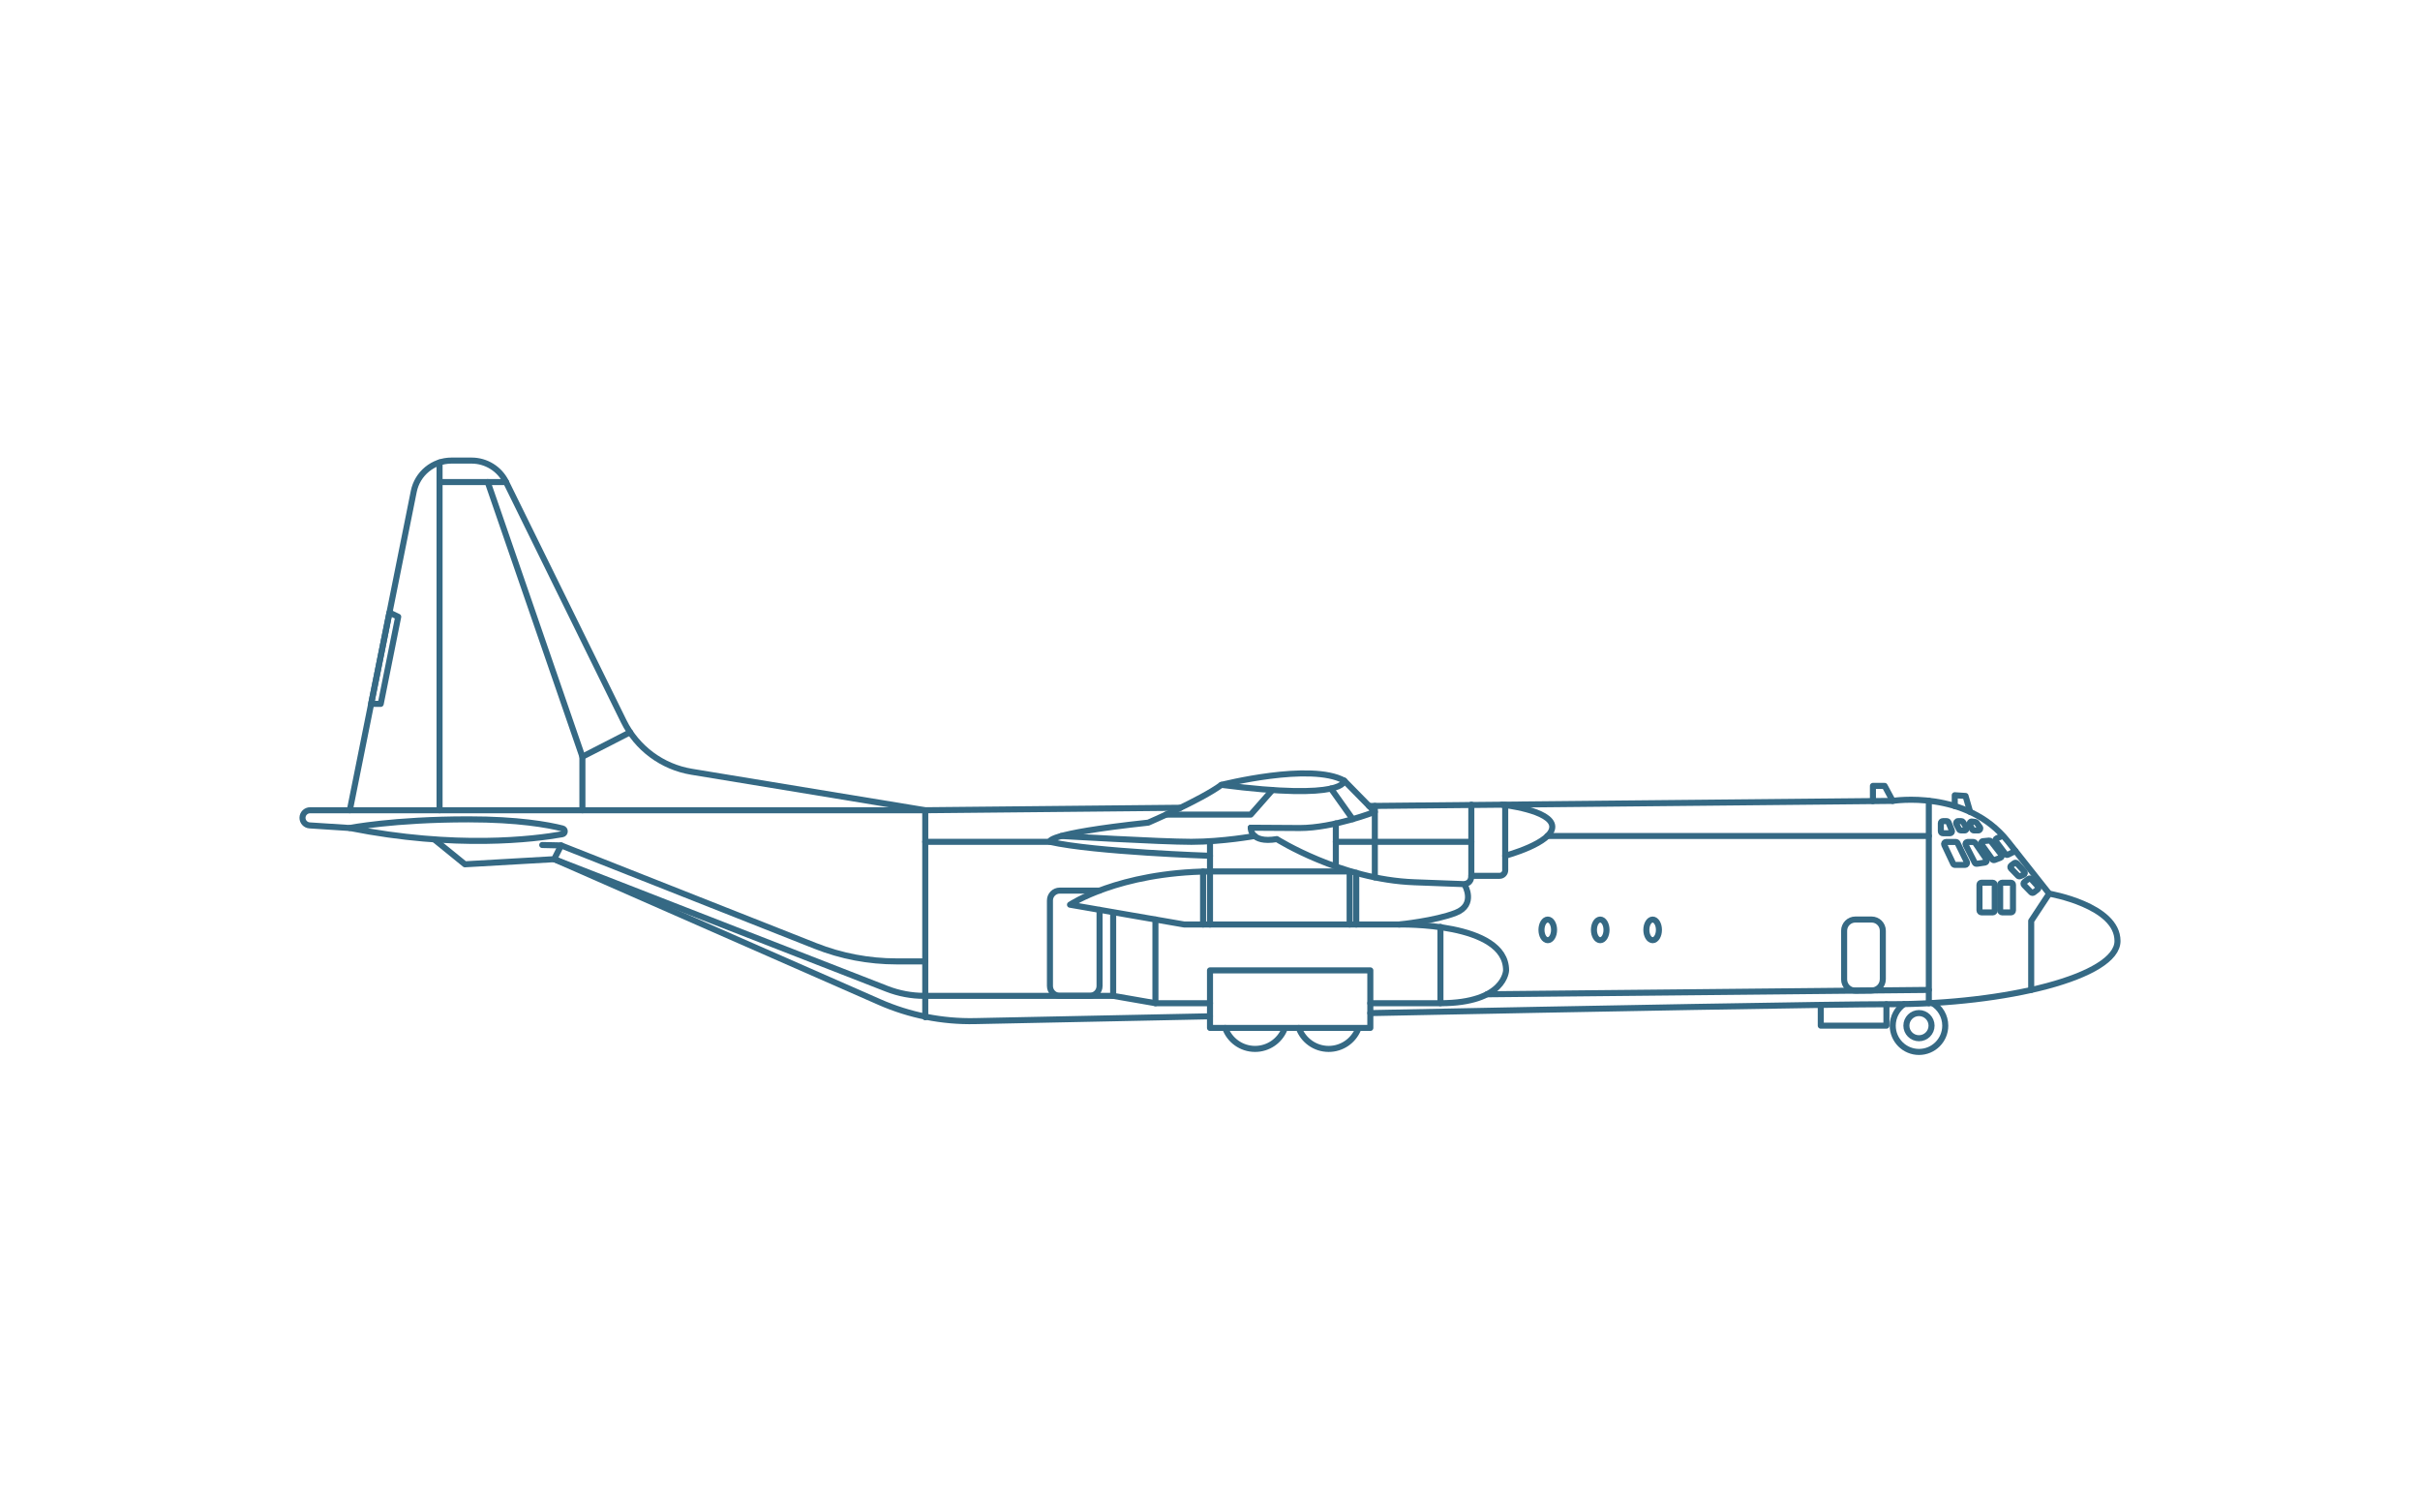 <svg xmlns="http://www.w3.org/2000/svg" id="Calque_6" viewBox="0 0 800 500"><defs><style>.cls-1{fill:none;stroke:#356984;stroke-linecap:round;stroke-linejoin:round;stroke-width:2px;}</style></defs><path class="cls-1" d="m399.99,335.97c-32.55.66-60.92,1.24-77.67,1.59-10.85.23-21.61-1.92-31.54-6.28l-107.59-47.26"></path><path class="cls-1" d="m452.58,266.44l173.11-1.68s24.37-3.92,38.05,13.37l13.67,17.29s22.59,3.84,22.59,15.65c0,11.81-36.86,20.9-74.9,20.9-18.87,0-97.57,1.44-172.1,2.94"></path><path class="cls-1" d="m115.61,273.72l-13.27-.86c-1.32-.09-2.34-1.18-2.34-2.5h0c0-1.38,1.12-2.5,2.5-2.5h13.14s21.14-105.39,21.14-105.39c1.19-5.94,6.4-10.21,12.46-10.21h6.65c4.84,0,9.26,2.75,11.4,7.1l38.91,79.12c4.35,8.85,12.71,15.05,22.44,16.65l77.23,12.72,84.35-.82"></path><polygon class="cls-1" points="125.86 232.69 131.64 203.89 128.75 202.5 122.69 232.69 125.86 232.69"></polygon><path class="cls-1" d="m115.61,273.72s14.3-2.86,39.27-2.86c16.38,0,26.24,1.79,31.08,3.02,1.02.26.97,1.72-.07,1.9-9.32,1.66-35.27,4.9-70.28-2.07Z"></path><polyline class="cls-1" points="143.54 277.48 153.69 285.72 183.2 284.03 185.49 279.48"></polyline><line class="cls-1" x1="637.63" y1="264.71" x2="637.63" y2="331.64"></line><polyline class="cls-1" points="677.41 295.42 671.47 304.44 671.47 327.25"></polyline><rect class="cls-1" x="400" y="320.79" width="53" height="19.02"></rect><path class="cls-1" d="m462.51,305.63s35.37-.89,35.37,15.16c0,0-.3,10.85-21.7,10.85h-23.18"></path><polyline class="cls-1" points="400 331.64 381.96 331.64 367.99 329.21 367.99 301.77"></polyline><path class="cls-1" d="m484.21,292.55s3.86,6.54-2.97,9.21c-6.84,2.68-18.73,3.86-18.73,3.86h-71.04s-37.75-6.54-37.75-6.54c0,0,15.86-10.7,46.27-11h45.87"></path><path class="cls-1" d="m413.47,273.63s-.3,5.25,8.62,3.76c0,0,21.1,13.38,45.48,14.27l15.65.59s3.12.5,3.17-2.72h9.35c1.02,0,1.85-.83,1.85-1.85v-4.78s15.75-4.22,15.56-9.67c-.2-5.45-16.6-7.22-16.6-7.22"></path><line class="cls-1" x1="497.59" y1="282.91" x2="497.59" y2="266.14"></line><line class="cls-1" x1="381.96" y1="331.64" x2="381.96" y2="303.98"></line><line class="cls-1" x1="476.18" y1="331.64" x2="476.18" y2="306.41"></line><line class="cls-1" x1="400" y1="278.29" x2="400" y2="305.63"></line><line class="cls-1" x1="397.71" y1="288.1" x2="397.71" y2="305.63"></line><line class="cls-1" x1="448.35" y1="288.57" x2="448.35" y2="305.63"></line><line class="cls-1" x1="446.16" y1="288.57" x2="446.16" y2="305.63"></line><path class="cls-1" d="m400,282.91s-38.05-1.25-52.91-4.62c0,0-2.38-2.58,32.5-6.34,0,0,17.44-7.53,24.17-12.48,0,0,29.53-7.53,40.62-1.39l10.11,10.3s-13.67,5.35-24.77,5.35l-16.25-.1"></path><path class="cls-1" d="m414.78,276.36s-10.63,1.93-20.93,1.93c-10.3,0-43-1.93-43-1.93"></path><line class="cls-1" x1="486.39" y1="289.53" x2="486.39" y2="266.01"></line><line class="cls-1" x1="454.49" y1="266.42" x2="454.49" y2="290.05"></line><line class="cls-1" x1="441.6" y1="272.22" x2="441.6" y2="286.45"></line><line class="cls-1" x1="486.39" y1="278.29" x2="441.6" y2="278.29"></line><path class="cls-1" d="m444.38,258.07s.79,6.74-40.62,1.39"></path><line class="cls-1" x1="439.99" y1="260.69" x2="447.17" y2="270.8"></line><polyline class="cls-1" points="420.61 261.18 413.47 269.29 385.49 269.29"></polyline><path class="cls-1" d="m367.99,329.21h-62.48c-4.21,0-8.39-.79-12.32-2.32l-109.99-42.87"></path><line class="cls-1" x1="347.09" y1="278.29" x2="305.87" y2="278.29"></line><path class="cls-1" d="m179.25,279.34l6.24.14,84.1,33.24c8.52,3.37,17.6,5.1,26.77,5.1h9.51"></path><polyline class="cls-1" points="115.64 267.86 305.87 267.86 305.87 336.29"></polyline><line class="cls-1" x1="145.31" y1="152.89" x2="145.31" y2="267.86"></line><line class="cls-1" x1="167.29" y1="159.36" x2="145.31" y2="159.36"></line><polyline class="cls-1" points="161.22 159.36 192.53 250.15 192.53 267.86"></polyline><line class="cls-1" x1="208.29" y1="242.08" x2="192.53" y2="250.15"></line><path class="cls-1" d="m429.35,339.82c1.46,4.04,5.33,6.93,9.88,6.93,4.35,0,8.08-2.64,9.68-6.41"></path><path class="cls-1" d="m405.01,339.82c1.46,4.04,5.33,6.93,9.88,6.93,4.35,0,8.08-2.64,9.68-6.41"></path><polyline class="cls-1" points="651.3 268.42 649.77 263.13 646.2 262.89 646.2 266.47"></polyline><polyline class="cls-1" points="625.69 264.76 623.02 259.8 619.15 259.8 619.15 264.83"></polyline><line class="cls-1" x1="491.58" y1="328.69" x2="637.63" y2="327.25"></line><line class="cls-1" x1="511.56" y1="276.36" x2="637.63" y2="276.36"></line><path class="cls-1" d="m363.49,294.42h-13.16c-1.79,0-3.24,1.45-3.24,3.24v28.3c0,1.79,1.45,3.24,3.24,3.24h9.92c1.79,0,3.24-1.45,3.24-3.24v-25.18"></path><path class="cls-1" d="m622.42,323.73v-16.04c0-2.05-1.66-3.71-3.71-3.71h-5.37c-2.05,0-3.71,1.66-3.71,3.71v16.09c0,2.06,1.68,3.73,3.74,3.71l5.37-.05c2.03-.02,3.67-1.67,3.67-3.71Z"></path><ellipse class="cls-1" cx="546.33" cy="307.4" rx="2.08" ry="3.41"></ellipse><ellipse class="cls-1" cx="529" cy="307.4" rx="2.08" ry="3.41"></ellipse><ellipse class="cls-1" cx="511.66" cy="307.4" rx="2.08" ry="3.41"></ellipse><circle class="cls-1" cx="634.37" cy="339.06" r="4.16"></circle><path class="cls-1" d="m629.44,331.93c-2.26,1.57-3.74,4.18-3.74,7.14,0,4.79,3.88,8.68,8.68,8.68,4.79,0,8.68-3.88,8.68-8.68,0-3.19-1.72-5.98-4.29-7.49"></path><polyline class="cls-1" points="623.61 331.97 623.61 339.06 601.91 339.06 601.91 332.2"></polyline><rect class="cls-1" x="654.37" y="291.81" width="5.05" height="9.81" rx=".66" ry=".66"></rect><rect class="cls-1" x="661.21" y="291.81" width="4.24" height="9.81" rx=".66" ry=".66"></rect><path class="cls-1" d="m671.45,294.99l-2.34-2.4c-.28-.28-.24-.75.07-.99l1.4-1.07c.27-.21.66-.17.89.08l2.23,2.45c.26.28.22.73-.08.96l-1.3,1.02c-.27.21-.64.18-.88-.06Z"></path><path class="cls-1" d="m667.09,289.5l-2.33-2.4c-.28-.29-.24-.75.08-.99l1.05-.78c.27-.2.65-.17.88.09l2.44,2.69c.3.34.19.87-.23,1.05l-1.16.5c-.25.11-.54.05-.73-.15Z"></path><path class="cls-1" d="m661.95,276.36l-1.87.77c-.4.16-.54.66-.28,1.01l3.18,4.22c.19.25.54.34.82.19l2.43-1.23"></path><path class="cls-1" d="m657.58,277.88l-2.07.2c-.51.05-.77.63-.47,1.04l3.55,4.95c.17.24.49.34.77.23l1.96-.74c.42-.16.56-.67.29-1.02l-3.44-4.41c-.14-.18-.36-.27-.58-.25Z"></path><path class="cls-1" d="m652.39,278.34h-1.99c-.49,0-.81.52-.59.96l3.01,5.9c.13.25.41.4.69.35l2.71-.41c.48-.07.72-.62.45-1.02l-3.72-5.48c-.12-.18-.33-.29-.55-.29Z"></path><path class="cls-1" d="m647.13,278.71l3.07,6.26c.21.44-.1.95-.59.95h-3.33c-.26,0-.49-.15-.6-.38l-2.95-6.26c-.21-.44.11-.94.6-.94h3.21c.25,0,.48.14.59.37Z"></path><path class="cls-1" d="m653.99,274.53h-1.43c-.25,0-.48-.14-.59-.37l-.79-1.63c-.23-.47.15-1,.67-.94l1.14.13c.19.02.35.12.46.27l1.07,1.49c.31.44,0,1.04-.54,1.04Z"></path><path class="cls-1" d="m649.47,274.53h-1.24c-.24,0-.47-.13-.58-.35l-.93-1.76c-.23-.44.08-.97.58-.97h1.09c.23,0,.44.12.56.31l1.09,1.76c.27.44-.04,1.01-.56,1.01Z"></path><path class="cls-1" d="m644.14,271.86l1.1,2.69c.18.43-.14.91-.61.91h-2.37c-.36,0-.66-.3-.66-.66v-2.69c0-.36.3-.66.66-.66h1.27c.27,0,.51.16.61.41Z"></path></svg>